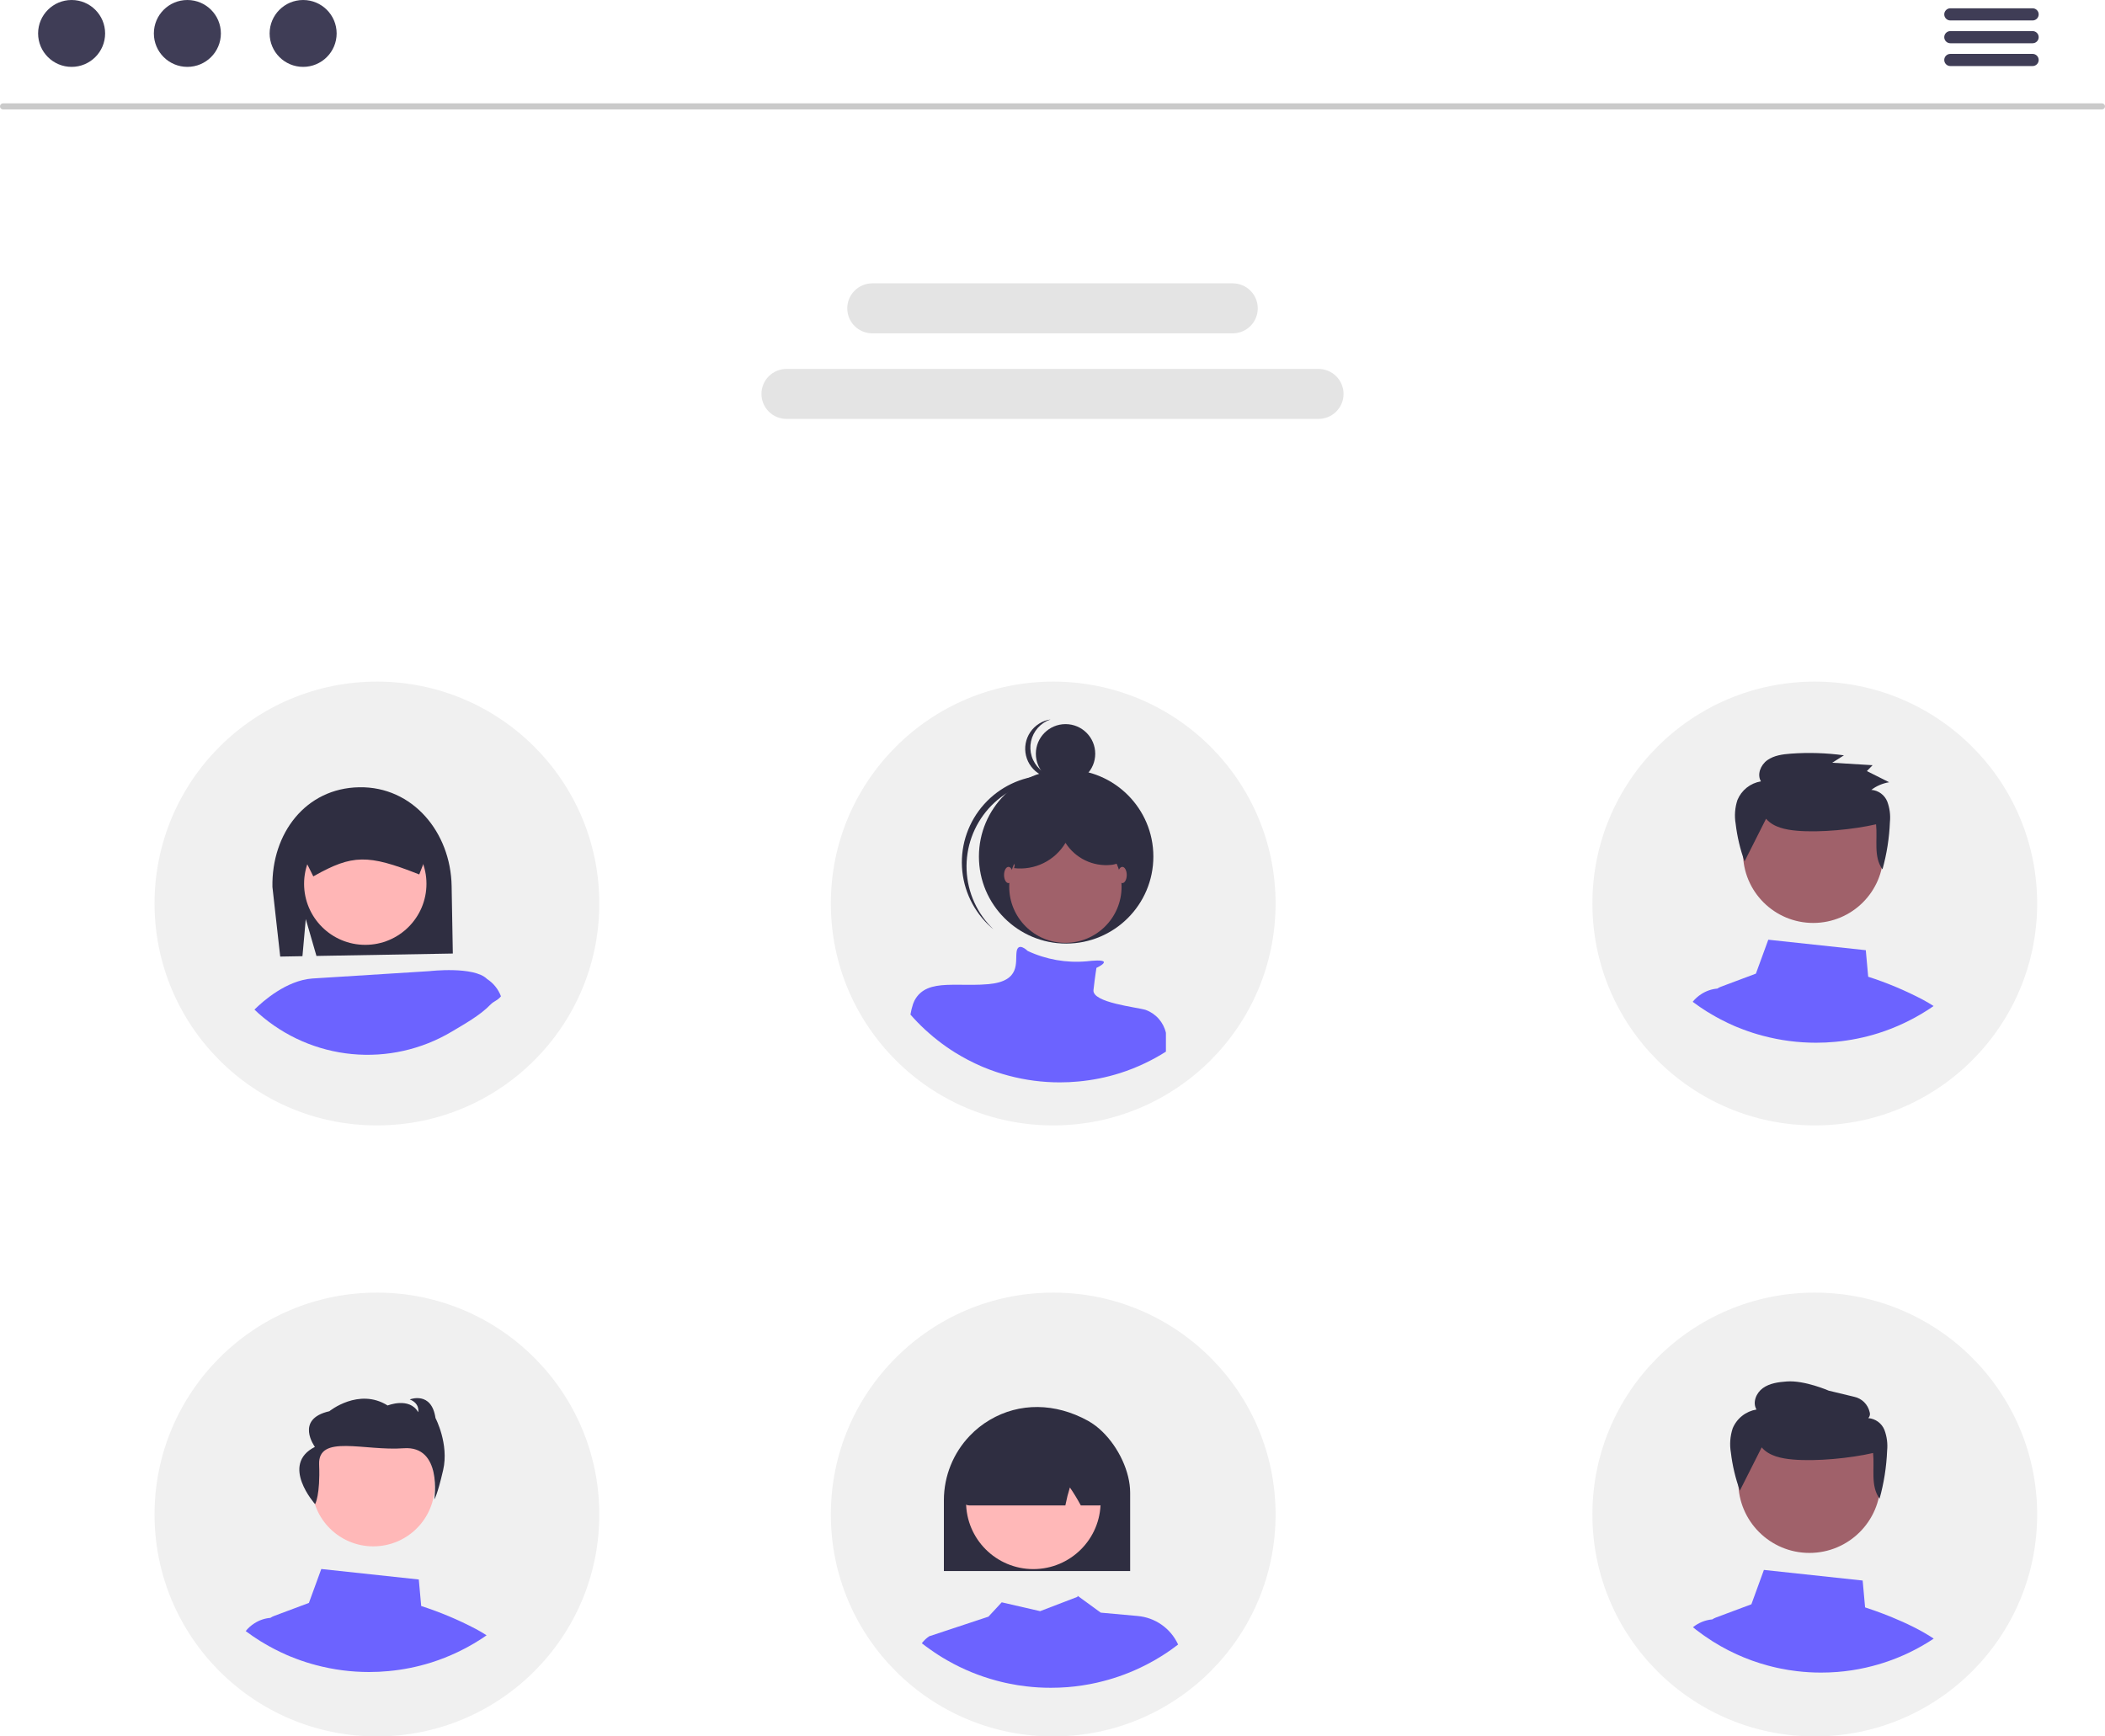 <svg width="320" height="264" viewBox="0 0 320 264" fill="none" xmlns="http://www.w3.org/2000/svg">
<path d="M319.537 16.638H0.463C0.34 16.638 0.222 16.589 0.136 16.503C0.049 16.416 0 16.298 0 16.176C0 16.053 0.049 15.935 0.136 15.849C0.222 15.762 0.34 15.713 0.463 15.713H319.537C319.66 15.713 319.777 15.762 319.864 15.849C319.951 15.935 320 16.053 320 16.176C320 16.298 319.951 16.416 319.864 16.503C319.777 16.589 319.66 16.638 319.537 16.638Z" fill="#CACACA"/>
<path d="M10.886 10.168C13.7 10.168 15.98 7.891 15.98 5.084C15.98 2.276 13.7 0 10.886 0C8.073 0 5.792 2.276 5.792 5.084C5.792 7.891 8.073 10.168 10.886 10.168Z" fill="#3F3D56"/>
<path d="M28.484 10.168C31.297 10.168 33.578 7.891 33.578 5.084C33.578 2.276 31.297 0 28.484 0C25.671 0 23.39 2.276 23.39 5.084C23.39 7.891 25.671 10.168 28.484 10.168Z" fill="#3F3D56"/>
<path d="M46.082 10.168C48.895 10.168 51.176 7.891 51.176 5.084C51.176 2.276 48.895 0 46.082 0C43.269 0 40.988 2.276 40.988 5.084C40.988 7.891 43.269 10.168 46.082 10.168Z" fill="#3F3D56"/>
<path d="M200.435 63.693H119.565C118.555 63.693 117.586 63.292 116.872 62.579C116.158 61.866 115.756 60.9 115.756 59.891C115.756 58.883 116.158 57.916 116.872 57.203C117.586 56.49 118.555 56.09 119.565 56.09H200.435C201.445 56.09 202.414 56.49 203.128 57.203C203.842 57.916 204.244 58.883 204.244 59.891C204.244 60.9 203.842 61.866 203.128 62.579C202.414 63.292 201.445 63.693 200.435 63.693Z" fill="#E4E4E4"/>
<path d="M187.396 50.68H132.604C131.595 50.679 130.627 50.278 129.913 49.566C129.2 48.853 128.799 47.886 128.799 46.879C128.799 45.871 129.2 44.905 129.913 44.193C130.627 43.48 131.595 43.079 132.604 43.078H187.396C188.406 43.078 189.375 43.478 190.089 44.191C190.804 44.904 191.205 45.871 191.205 46.879C191.205 47.887 190.804 48.854 190.089 49.567C189.375 50.28 188.406 50.68 187.396 50.68Z" fill="#E4E4E4"/>
<path d="M57.3 171.106C75.971 171.106 91.106 156.001 91.106 137.368C91.106 118.735 75.971 103.63 57.3 103.63C38.63 103.63 23.494 118.735 23.494 137.368C23.494 156.001 38.63 171.106 57.3 171.106Z" fill="#F0F0F0"/>
<path d="M275.882 171.106C294.552 171.106 309.688 156.001 309.688 137.368C309.688 118.735 294.552 103.63 275.882 103.63C257.211 103.63 242.076 118.735 242.076 137.368C242.076 156.001 257.211 171.106 275.882 171.106Z" fill="#F0F0F0"/>
<path d="M160.108 171.106C178.778 171.106 193.914 156.001 193.914 137.368C193.914 118.735 178.778 103.63 160.108 103.63C141.437 103.63 126.302 118.735 126.302 137.368C126.302 156.001 141.437 171.106 160.108 171.106Z" fill="#F0F0F0"/>
<path d="M292.312 151.99C289.648 150.589 286.868 149.421 284.001 148.5L283.636 144.465L268.814 142.871L266.93 148.028L261.611 150.02C261.421 150.092 261.239 150.187 261.071 150.301H261.065C260.195 150.375 259.356 150.664 258.625 151.143C258.13 151.458 257.689 151.853 257.321 152.31C258.041 152.854 258.788 153.359 259.559 153.842L259.593 153.859C259.812 153.993 260.037 154.128 260.261 154.257C260.666 154.498 261.083 154.728 261.499 154.947L261.763 155.082C262.37 155.396 262.989 155.694 263.624 155.969C263.753 156.025 263.894 156.081 264.023 156.137C264.034 156.143 264.04 156.143 264.051 156.148C264.35 156.272 264.647 156.389 264.951 156.502C265.948 156.882 266.966 157.208 267.999 157.478C270.634 158.179 273.351 158.534 276.079 158.533C277.074 158.533 278.058 158.488 279.031 158.393C281.253 158.188 283.448 157.746 285.576 157.074C285.581 157.074 285.587 157.068 285.592 157.068C286.937 156.641 288.25 156.122 289.523 155.514C289.528 155.508 289.54 155.508 289.546 155.503C289.832 155.368 290.108 155.222 290.389 155.082L290.524 155.015C290.749 154.897 290.974 154.779 291.199 154.656C291.761 154.347 292.312 154.021 292.857 153.673C293.009 153.584 293.155 153.488 293.307 153.387C293.521 153.247 293.734 153.101 293.942 152.95C293.42 152.613 292.874 152.293 292.312 151.99Z" fill="#6C63FF"/>
<path d="M275.643 140.321C281.539 140.321 286.318 135.551 286.318 129.667C286.318 123.784 281.539 119.014 275.643 119.014C269.748 119.014 264.969 123.784 264.969 129.667C264.969 135.551 269.748 140.321 275.643 140.321Z" fill="#A0616A"/>
<path d="M268.476 124.478C269.581 125.783 271.451 126.152 273.177 126.303C276.68 126.609 281.774 126.112 285.198 125.323C285.443 127.687 284.776 130.235 286.171 132.18C286.825 129.826 287.206 127.404 287.305 124.964C287.409 123.917 287.272 122.859 286.904 121.873C286.707 121.379 286.376 120.95 285.947 120.634C285.518 120.318 285.009 120.129 284.478 120.088C285.273 119.486 286.205 119.088 287.19 118.931L283.801 117.231L284.671 116.339L278.535 115.964L280.312 114.837C277.637 114.471 274.931 114.385 272.238 114.583C270.987 114.675 269.68 114.851 268.667 115.574C267.654 116.297 267.068 117.734 267.697 118.795C266.91 118.925 266.168 119.252 265.543 119.747C264.918 120.242 264.43 120.888 264.125 121.624C263.739 122.794 263.646 124.04 263.854 125.254C264.085 127.202 264.538 129.117 265.206 130.962L268.476 124.478Z" fill="#2F2E41"/>
<path d="M161.983 119.101C164.475 119.101 166.496 117.084 166.496 114.597C166.496 112.109 164.475 110.092 161.983 110.092C159.49 110.092 157.469 112.109 157.469 114.597C157.469 117.084 159.49 119.101 161.983 119.101Z" fill="#2F2E41"/>
<path d="M158.067 116.94C157.497 116.408 157.074 115.737 156.841 114.993C156.608 114.249 156.572 113.457 156.738 112.695C156.903 111.933 157.264 111.227 157.785 110.646C158.305 110.065 158.968 109.628 159.709 109.38C159.088 109.47 158.494 109.688 157.963 110.021C157.432 110.353 156.977 110.792 156.625 111.31C156.274 111.828 156.034 112.413 155.922 113.028C155.809 113.644 155.827 114.275 155.973 114.884C156.118 115.492 156.39 116.063 156.769 116.561C157.148 117.059 157.627 117.472 158.176 117.775C158.724 118.078 159.329 118.264 159.954 118.32C160.578 118.377 161.207 118.303 161.801 118.103C161.131 118.202 160.447 118.149 159.801 117.947C159.154 117.746 158.562 117.401 158.067 116.94L158.067 116.94Z" fill="#2F2E41"/>
<path d="M162.074 143.459C169.396 143.459 175.333 137.534 175.333 130.227C175.333 122.919 169.396 116.995 162.074 116.995C154.751 116.995 148.815 122.919 148.815 130.227C148.815 137.534 154.751 143.459 162.074 143.459Z" fill="#2F2E41"/>
<path d="M150.279 122.941C152.563 120.377 155.757 118.799 159.185 118.54C162.613 118.281 166.008 119.362 168.654 121.554C168.545 121.451 168.437 121.347 168.325 121.247C165.706 118.906 162.262 117.698 158.751 117.891C155.24 118.083 151.949 119.66 149.603 122.274C147.257 124.887 146.047 128.324 146.24 131.829C146.433 135.333 148.012 138.617 150.632 140.958C150.657 140.981 150.682 141.003 150.707 141.025C150.82 141.125 150.935 141.22 151.051 141.315C148.56 138.95 147.087 135.712 146.943 132.284C146.799 128.856 147.995 125.506 150.279 122.941H150.279Z" fill="#2F2E41"/>
<path d="M161.961 143.346C166.678 143.346 170.501 139.531 170.501 134.824C170.501 130.118 166.678 126.302 161.961 126.302C157.245 126.302 153.422 130.118 153.422 134.824C153.422 139.531 157.245 143.346 161.961 143.346Z" fill="#A0616A"/>
<path d="M177.242 157.029V159.888C176.718 160.222 176.188 160.535 175.647 160.832C175.431 160.951 175.215 161.064 174.999 161.177L174.869 161.242C174.599 161.377 174.333 161.517 174.058 161.647C174.053 161.652 174.042 161.652 174.036 161.657C172.813 162.242 171.55 162.741 170.257 163.152C170.252 163.152 170.247 163.157 170.241 163.157C168.195 163.803 166.086 164.228 163.949 164.425C163.013 164.517 162.067 164.56 161.111 164.56C158.488 164.561 155.876 164.22 153.342 163.546C152.05 163.207 150.782 162.779 149.547 162.267C149.537 162.262 149.531 162.262 149.52 162.256C149.396 162.202 149.261 162.148 149.136 162.094C148.526 161.83 147.931 161.544 147.347 161.242L147.093 161.113C146.471 160.783 145.86 160.438 145.26 160.066L145.228 160.05C144.304 159.475 143.412 158.85 142.557 158.178C142.119 157.843 141.698 157.493 141.287 157.126C141.071 156.942 140.854 156.748 140.649 156.559C139.859 155.831 139.11 155.06 138.405 154.25C138.499 153.688 138.636 153.134 138.816 152.594L138.822 152.588C138.854 152.496 138.892 152.406 138.935 152.319C138.965 152.241 138.999 152.166 139.038 152.092C140.006 150.285 141.757 149.837 143.93 149.74C145.158 149.686 146.514 149.745 147.947 149.729C148.704 149.724 149.488 149.697 150.272 149.626C155.218 149.179 154.321 146.265 154.542 144.695C154.764 143.174 156.137 144.49 156.229 144.577L156.234 144.582C159.033 145.889 162.13 146.431 165.208 146.152C165.738 146.087 166.268 146.05 166.798 146.033C168.192 146.017 167.89 146.416 167.409 146.746C167.175 146.899 166.931 147.036 166.679 147.156C166.679 147.156 166.457 148.504 166.23 150.522C166.014 152.454 172.831 153.123 174.166 153.543H174.171C174.934 153.823 175.614 154.288 176.15 154.897C176.686 155.506 177.062 156.238 177.242 157.029Z" fill="#6C63FF"/>
<path d="M153.31 134.264C153.682 134.264 153.984 133.712 153.984 133.03C153.984 132.349 153.682 131.797 153.31 131.797C152.937 131.797 152.635 132.349 152.635 133.03C152.635 133.712 152.937 134.264 153.31 134.264Z" fill="#A0616A"/>
<path d="M170.614 134.264C170.986 134.264 171.288 133.712 171.288 133.03C171.288 132.349 170.986 131.797 170.614 131.797C170.241 131.797 169.94 132.349 169.94 133.03C169.94 133.712 170.241 134.264 170.614 134.264Z" fill="#A0616A"/>
<path d="M46.484 139.73L48.107 145.338L68.838 144.973L68.656 134.698C68.512 126.564 62.752 119.549 54.602 119.693C46.453 119.836 41.27 126.712 41.414 134.846L42.598 145.435L45.978 145.376L46.484 139.73Z" fill="#2F2E41"/>
<path d="M55.529 143.652C60.666 143.652 64.83 139.496 64.83 134.369C64.83 129.242 60.666 125.086 55.529 125.086C50.392 125.086 46.227 129.242 46.227 134.369C46.227 139.496 50.392 143.652 55.529 143.652Z" fill="#FFB6B6"/>
<path d="M65.711 127.851C65.699 127.14 65.476 126.449 65.07 125.864C65.028 125.804 64.985 125.749 64.942 125.693C64.597 125.254 64.155 124.9 63.651 124.66C63.147 124.42 62.594 124.299 62.035 124.307L55.35 124.427L48.669 124.543C47.712 124.562 46.801 124.959 46.136 125.646C45.471 126.334 45.107 127.256 45.122 128.211L46.713 131.408L47.628 133.244L47.779 133.158C53.561 129.915 55.926 129.872 63.579 132.888L63.733 132.948L64.34 131.399L65.715 127.885L65.711 127.851Z" fill="#2F2E41"/>
<path d="M74.043 148.845C72.048 146.859 65.298 147.648 65.298 147.648L47.482 148.768C43.531 149.06 39.971 152.217 38.681 153.496C38.888 153.698 39.098 153.895 39.314 154.084C43.273 157.596 48.25 159.758 53.523 160.258C58.796 160.758 64.092 159.569 68.643 156.864C70.552 155.727 72.994 154.364 74.525 152.772C75.131 152.146 75.616 152.158 76.154 151.472C75.751 150.393 75.011 149.471 74.043 148.845Z" fill="#6C63FF"/>
<path d="M57.3 264C75.971 264 91.106 248.895 91.106 230.262C91.106 211.629 75.971 196.524 57.3 196.524C38.63 196.524 23.494 211.629 23.494 230.262C23.494 248.895 38.63 264 57.3 264Z" fill="#F0F0F0"/>
<path d="M275.882 264C294.552 264 309.688 248.895 309.688 230.262C309.688 211.629 294.552 196.524 275.882 196.524C257.211 196.524 242.076 211.629 242.076 230.262C242.076 248.895 257.211 264 275.882 264Z" fill="#F0F0F0"/>
<path d="M160.108 264C178.778 264 193.914 248.895 193.914 230.262C193.914 211.629 178.778 196.524 160.108 196.524C141.437 196.524 126.302 211.629 126.302 230.262C126.302 248.895 141.437 264 160.108 264Z" fill="#F0F0F0"/>
<path d="M56.747 235.102C61.908 235.102 66.093 230.926 66.093 225.775C66.093 220.623 61.908 216.448 56.747 216.448C51.585 216.448 47.401 220.623 47.401 225.775C47.401 230.926 51.585 235.102 56.747 235.102Z" fill="#FFB8B8"/>
<path d="M47.905 228.693C47.905 228.693 48.699 227.301 48.514 222.652C48.33 218.003 55.423 220.632 61.351 220.189C67.279 219.745 66.024 227.951 66.024 227.951C66.024 227.951 66.452 227.463 67.367 223.503C68.283 219.542 66.204 215.596 66.204 215.596C65.592 211.435 62.292 212.768 62.292 212.768C63.881 213.386 63.576 214.706 63.576 214.706C62.231 212.352 58.931 213.686 58.931 213.686C54.531 210.93 50.07 214.559 50.07 214.559C44.754 215.763 47.872 219.983 47.872 219.983C42.525 222.679 47.905 228.693 47.905 228.693Z" fill="#2F2E41"/>
<path d="M72.341 247.665C69.677 246.264 66.897 245.096 64.03 244.174L63.665 240.14L48.843 238.546L46.959 243.703L41.64 245.695C41.45 245.767 41.268 245.861 41.1 245.976H41.094C40.224 246.049 39.385 246.339 38.654 246.817C38.159 247.133 37.718 247.527 37.35 247.985C38.07 248.529 38.817 249.034 39.587 249.517L39.621 249.533C39.841 249.668 40.066 249.803 40.29 249.932C40.696 250.173 41.111 250.403 41.528 250.622L41.792 250.757C42.399 251.071 43.018 251.368 43.653 251.643C43.782 251.699 43.923 251.756 44.052 251.812C44.063 251.817 44.069 251.817 44.08 251.823C44.379 251.946 44.676 252.064 44.98 252.176C45.977 252.557 46.995 252.883 48.028 253.153C50.663 253.854 53.38 254.209 56.108 254.208C57.103 254.208 58.087 254.163 59.06 254.068C61.282 253.863 63.477 253.421 65.605 252.749C65.61 252.749 65.616 252.743 65.621 252.743C66.966 252.316 68.279 251.796 69.552 251.189C69.557 251.183 69.569 251.183 69.575 251.178C69.861 251.043 70.137 250.897 70.418 250.757L70.553 250.689C70.778 250.572 71.003 250.454 71.228 250.33C71.79 250.022 72.341 249.696 72.886 249.348C73.038 249.258 73.184 249.163 73.336 249.062C73.55 248.922 73.763 248.776 73.972 248.624C73.449 248.288 72.903 247.968 72.341 247.665Z" fill="#6C63FF"/>
<path d="M172.961 245.692L167.335 245.181L163.968 242.727C163.968 242.722 163.966 242.718 163.963 242.714L163.955 242.718L163.82 242.619L163.803 242.775L158.12 244.956L152.281 243.612L150.261 245.792L141.264 248.771C140.831 249.059 140.451 249.418 140.139 249.833L140.14 249.839C140.517 250.134 140.906 250.425 141.299 250.7C142.191 251.343 143.117 251.937 144.075 252.478C146.405 253.804 148.895 254.825 151.486 255.517C151.721 255.582 151.956 255.643 152.19 255.699C152.598 255.799 153.011 255.894 153.424 255.972C154.258 256.146 155.102 256.282 155.957 256.38C157.212 256.532 158.476 256.607 159.741 256.605C160.605 256.605 161.461 256.572 162.308 256.506C163.796 256.386 165.274 256.161 166.731 255.834C166.783 255.821 166.835 255.812 166.887 255.795C169.118 255.284 171.285 254.531 173.351 253.549C173.669 253.397 173.986 253.241 174.298 253.081C175.068 252.686 175.815 252.261 176.54 251.806C177.088 251.468 177.622 251.108 178.143 250.735C178.465 250.505 178.782 250.271 179.095 250.028L179.061 249.957C178.506 248.776 177.65 247.761 176.58 247.013C175.51 246.265 174.262 245.809 172.961 245.692Z" fill="#6C63FF"/>
<path d="M167.586 217.668C166.93 217.018 166.189 216.46 165.384 216.007C160.41 213.267 154.975 213.219 150.474 215.873C149.355 216.531 148.333 217.34 147.437 218.279C144.912 220.909 143.498 224.409 143.488 228.051V238.856H171.805V226.946C171.805 223.755 170.045 220.061 167.586 217.668Z" fill="#2F2E41"/>
<path d="M157.087 238.561C162.735 238.561 167.314 233.991 167.314 228.354C167.314 222.717 162.735 218.148 157.087 218.148C151.439 218.148 146.86 222.717 146.86 228.354C146.86 233.991 151.439 238.561 157.087 238.561Z" fill="#FFB8B8"/>
<path d="M167.578 219.09C167.557 218.872 167.48 218.664 167.354 218.486C167.228 218.307 167.059 218.164 166.861 218.071C160.462 215.088 153.971 215.166 147.581 218.305H147.464L147.424 218.465C146.164 228.151 146.343 228.363 146.421 228.45C146.544 228.59 146.697 228.701 146.868 228.775C147.026 228.845 147.196 228.88 147.368 228.879H161.956L161.991 228.715C162.16 227.848 162.378 226.991 162.643 226.148C163.224 226.994 163.759 227.871 164.246 228.775L164.306 228.879H167.143C167.197 228.879 167.251 228.875 167.304 228.866C167.597 228.831 167.867 228.691 168.064 228.472C168.143 228.389 168.325 228.19 167.578 219.09Z" fill="#2F2E41"/>
<path d="M283.529 244.382L283.16 240.3L268.147 238.686L266.246 243.908L260.856 245.924C260.66 245.996 260.474 246.091 260.301 246.207C259.225 246.304 258.202 246.719 257.362 247.399C257.485 247.5 257.608 247.597 257.731 247.694C257.756 247.72 257.786 247.741 257.811 247.762C258.154 248.028 258.506 248.29 258.861 248.539C258.955 248.607 259.048 248.675 259.145 248.738C259.926 249.29 260.734 249.802 261.567 250.272C262.363 250.724 263.18 251.141 264.018 251.523C265.558 252.225 267.154 252.798 268.79 253.234C269.019 253.297 269.247 253.357 269.476 253.411C269.874 253.509 270.276 253.602 270.679 253.678C271.491 253.847 272.314 253.979 273.147 254.075C274.371 254.223 275.602 254.296 276.835 254.295C277.677 254.295 278.512 254.262 279.337 254.197C280.788 254.081 282.228 253.862 283.647 253.542C283.698 253.53 283.749 253.521 283.8 253.504C285.974 253.007 288.087 252.273 290.1 251.316C290.409 251.168 290.718 251.016 291.023 250.859C291.773 250.475 292.501 250.061 293.208 249.617C293.462 249.461 293.712 249.3 293.962 249.131C290.121 246.553 284.545 244.707 283.529 244.382Z" fill="#6C63FF"/>
<path d="M275.067 236.101C281.038 236.101 285.879 231.27 285.879 225.311C285.879 219.352 281.038 214.521 275.067 214.521C269.096 214.521 264.255 219.352 264.255 225.311C264.255 231.27 269.096 236.101 275.067 236.101Z" fill="#A0616A"/>
<path d="M267.81 220.054C268.929 221.376 270.823 221.749 272.57 221.901C276.119 222.211 281.278 221.707 284.746 220.909C284.995 223.302 284.319 225.884 285.731 227.853C286.394 225.469 286.779 223.017 286.879 220.545C286.985 219.484 286.846 218.413 286.474 217.414C286.275 216.914 285.939 216.479 285.504 216.159C285.07 215.84 284.554 215.648 284.016 215.607C284.135 215.484 284.217 215.331 284.252 215.165C284.287 214.998 284.274 214.825 284.214 214.665C284.084 214.102 283.796 213.587 283.385 213.181C282.973 212.774 282.455 212.492 281.889 212.367L277.997 211.43C277.997 211.43 274.345 209.832 271.617 210.033C270.35 210.126 269.026 210.303 268 211.036C266.974 211.768 266.381 213.224 267.018 214.299C266.221 214.43 265.47 214.761 264.837 215.263C264.203 215.764 263.709 216.418 263.4 217.164C263.01 218.349 262.915 219.611 263.126 220.84C263.36 222.813 263.819 224.753 264.495 226.621L267.81 220.054Z" fill="#2F2E41"/>
<path d="M171.187 128.303C170.859 127.254 170.127 126.378 169.153 125.867C168.186 125.366 167.154 125.004 166.086 124.791C164.219 124.255 162.284 123.99 160.341 124.006C158.404 124.101 156.423 124.769 155.107 126.19C153.79 127.612 153.302 129.87 154.261 131.553L154.155 131.988C155.692 132.17 157.249 131.904 158.638 131.222C160.026 130.539 161.186 129.47 161.978 128.142C162.705 129.288 163.737 130.208 164.959 130.801C166.18 131.393 167.543 131.634 168.895 131.496C169.326 131.461 169.746 131.341 170.13 131.142C170.585 130.842 170.933 130.405 171.123 129.894C171.313 129.384 171.335 128.827 171.187 128.303Z" fill="#2F2E41"/>
<path d="M308.993 3.11H296.49C296.244 3.11 296.008 3.012 295.835 2.839C295.661 2.666 295.563 2.43 295.563 2.185C295.563 1.94 295.661 1.705 295.835 1.532C296.008 1.358 296.244 1.261 296.49 1.261H308.993C309.239 1.261 309.475 1.358 309.648 1.532C309.822 1.705 309.919 1.94 309.919 2.185C309.919 2.43 309.822 2.666 309.648 2.839C309.475 3.012 309.239 3.11 308.993 3.11Z" fill="#3F3D56"/>
<path d="M308.993 6.576H296.49C296.244 6.576 296.008 6.478 295.835 6.305C295.661 6.132 295.563 5.897 295.563 5.652C295.563 5.406 295.661 5.171 295.835 4.998C296.008 4.825 296.244 4.727 296.49 4.727H308.993C309.239 4.727 309.475 4.825 309.648 4.998C309.822 5.171 309.919 5.406 309.919 5.652C309.919 5.897 309.822 6.132 309.648 6.305C309.475 6.478 309.239 6.576 308.993 6.576Z" fill="#3F3D56"/>
<path d="M308.993 10.042H296.49C296.244 10.042 296.008 9.945 295.835 9.771C295.661 9.598 295.563 9.363 295.563 9.118C295.563 8.873 295.661 8.637 295.835 8.464C296.008 8.291 296.244 8.193 296.49 8.193H308.993C309.239 8.193 309.475 8.291 309.648 8.464C309.822 8.637 309.919 8.873 309.919 9.118C309.919 9.363 309.822 9.598 309.648 9.771C309.475 9.945 309.239 10.042 308.993 10.042Z" fill="#3F3D56"/>
</svg>
